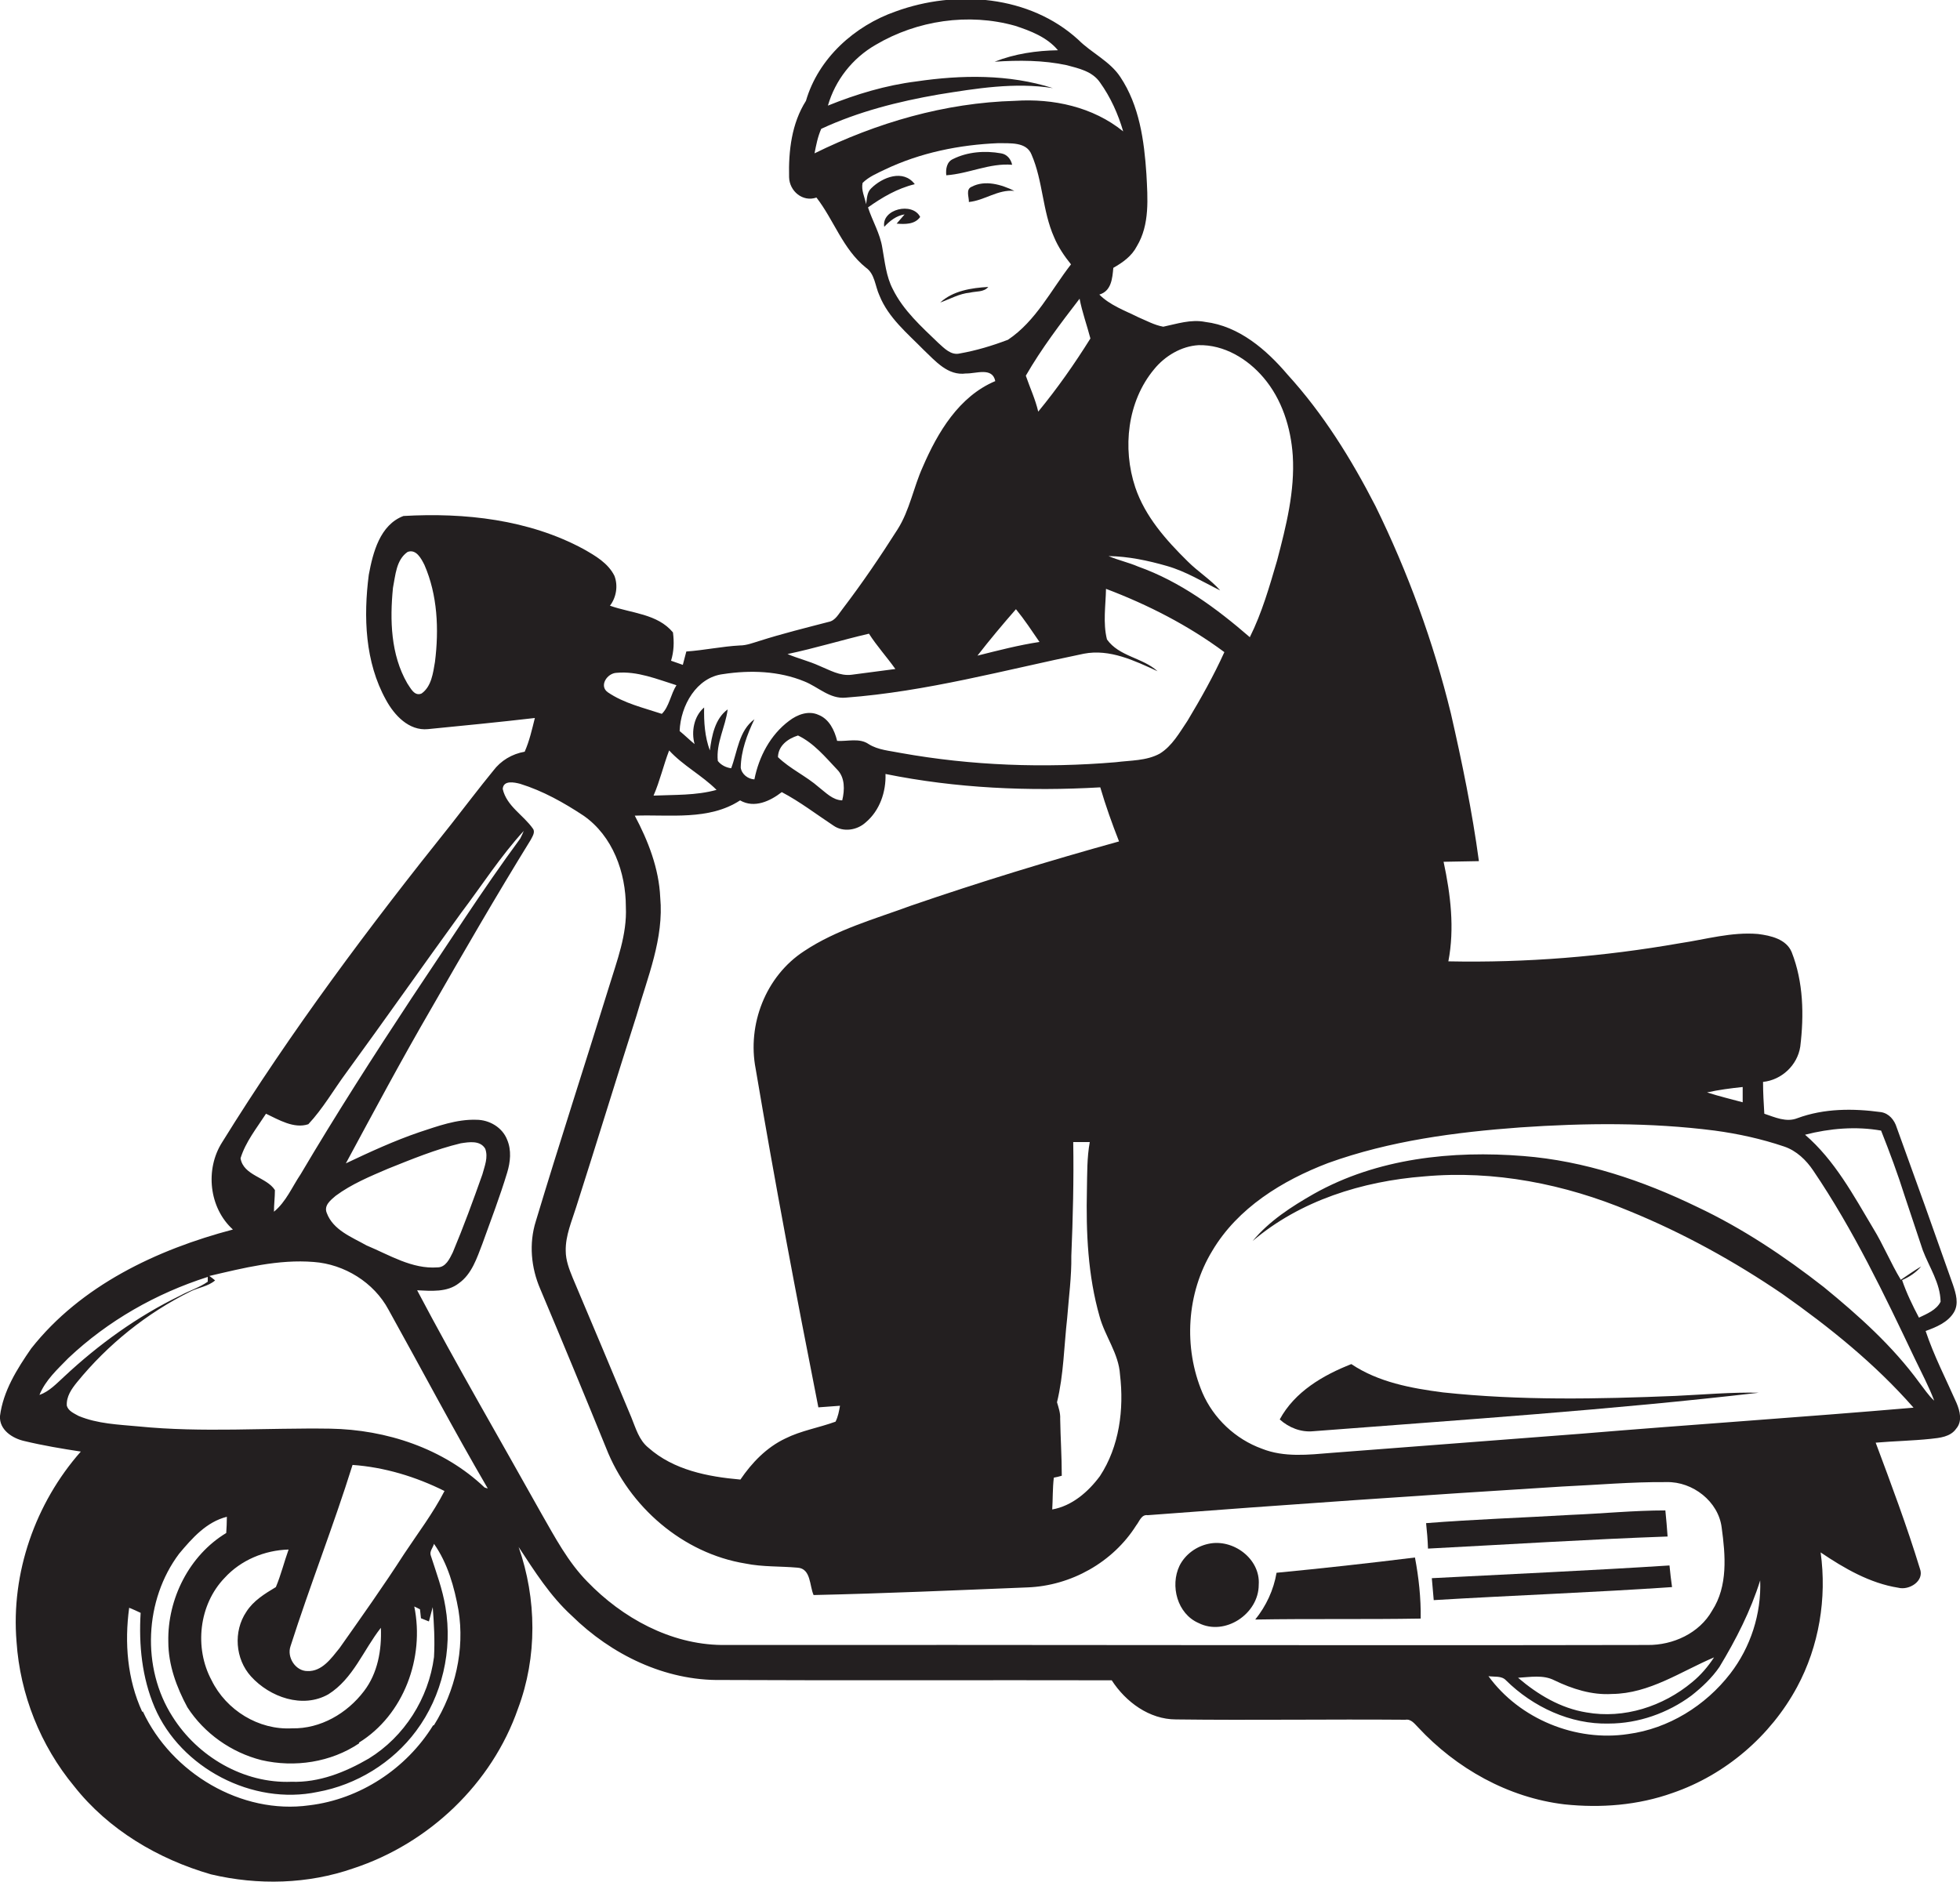 <?xml version="1.0" encoding="utf-8"?>
<!-- Generator: Adobe Illustrator 19.2.0, SVG Export Plug-In . SVG Version: 6.00 Build 0)  -->
<svg version="1.1" id="Layer_1" xmlns="http://www.w3.org/2000/svg" xmlns:xlink="http://www.w3.org/1999/xlink" x="0px" y="0px"
	 viewBox="0 0 616 591.6" style="enable-background:new 0 0 616 591.6;" xml:space="preserve">
<style type="text/css">
	.st0{fill:#231F20;}
</style>
<g>
	<path class="st0" d="M614.9,441c-3.3-7.5-7.1-14.8-9.7-22.6c3.3-1.2,7-2.7,8.9-5.9c1.6-2.7,0.6-5.9-0.3-8.6
		c-5.8-16.5-11.7-33-17.7-49.5c-0.7-2.3-2.4-4.4-4.9-4.8c-8.8-1.2-17.9-1.2-26.3,1.9c-3.5,1.4-7.1-0.3-10.4-1.4
		c-0.2-3.3-0.4-6.6-0.4-10c5.8-0.6,10.8-5.2,11.7-11.1c1.2-9.9,1-20.3-2.7-29.7c-1.7-4.1-6.6-5.2-10.6-5.7
		c-8.3-0.7-16.4,1.7-24.5,2.9c-24,4.2-48.4,6.2-72.8,5.7c2-10.4,0.7-21-1.5-31.3c3.7-0.1,7.4-0.1,11.1-0.2
		c-2.1-15.6-5.3-31.1-8.8-46.4c-5.5-22.5-13.5-44.4-23.7-65.2c-7.6-14.8-16.4-29-27.6-41.3c-6.7-7.9-15.3-15.3-25.9-16.6
		c-4.5-0.9-8.9,0.6-13.2,1.5c-2.8-0.5-5.3-1.9-7.9-3c-4.2-2.1-8.8-3.7-12.2-7.1c3.8-1.1,4.1-5.1,4.4-8.4c3-1.7,5.8-3.7,7.4-6.8
		c4.1-6.8,3.4-15.1,3-22.7c-0.7-10.5-2.2-21.5-8.2-30.5c-3.3-5-9-7.5-13.2-11.7c-15.3-14-38.5-15.8-57.4-8.9
		c-12.9,4.5-24.3,14.7-28.2,28.1c-4.5,7.1-5.5,15.7-5.3,24c0.1,4.4,4.3,7.9,8.6,6.4c5.5,7.1,8.3,16.2,15.5,22c2.9,2,2.9,5.8,4.3,8.8
		c2.8,7,8.8,11.9,13.9,17.1c3.7,3.5,7.6,8.2,13.3,7.4c3.1,0.1,8.3-2.1,9.2,2.4c-11.4,4.8-18.1,16.1-22.8,27
		c-2.9,6.4-4.1,13.6-7.9,19.6c-5.4,8.5-11.1,16.9-17.2,24.9c-1.3,1.6-2.3,3.8-4.5,4.2c-7.3,1.9-14.6,3.7-21.8,6
		c-2,0.6-4,1.4-6.1,1.4c-5.6,0.3-11.1,1.5-16.8,1.9c-0.4,1.4-0.7,2.8-1.1,4.2c-1.2-0.4-2.5-0.9-3.7-1.3c0.9-2.9,1-5.9,0.6-8.9
		c-4.9-5.9-13.1-6-19.8-8.4c2-2.6,2.6-6.3,1.4-9.4c-2-4-6-6.3-9.7-8.4c-17.2-9.3-37.4-11.5-56.6-10.4c-7.4,2.8-9.6,11.5-10.9,18.5
		c-1.7,13.2-1.2,27.4,5.4,39.3c2.6,4.8,7.2,9.8,13.2,9.2c11.2-1.1,22.4-2.2,33.6-3.5c-0.9,3.6-1.7,7.2-3.2,10.6
		c-4,0.7-7.5,2.8-9.9,6c-4.5,5.5-8.8,11.2-13.2,16.8c-25.7,32.1-50.4,65.1-72,100c-5.4,8.5-4.1,20.6,3.4,27.4
		c-23.9,6.3-47.8,17.6-63.4,37.4C5.3,430.4,1,437.3,0,445.1c-0.3,4.4,4,7.1,7.7,7.9c5.8,1.4,11.8,2.4,17.7,3.3
		c-14.3,16.2-22,38.2-20.2,59.8c1.1,16.5,7.5,32.6,18.1,45.4c10.8,13.7,26.4,22.9,43,27.7c14.8,3.5,30.5,3.1,44.8-1.9
		c23.7-7.8,43.5-26.6,51.7-50.2c6.1-16.2,5.9-34.5,0.2-50.8c5,7.6,9.9,15.4,16.7,21.6c12.4,12.2,29.3,20.5,47,20.2
		c40.9,0.2,81.8,0,122.7,0.1c4.4,6.8,11.8,12.3,20.2,12.3c24,0.3,48.1-0.1,72.1,0.1c1.8-0.3,2.9,1.3,4,2.4
		c12,12.9,28.3,22.1,46,24.2c11.4,1.2,23.1,0.3,34-3.6c16.6-5.7,30.8-17.9,39.1-33.3c6.9-12.8,9.4-27.9,7.4-42.3
		c7.4,5,15.5,9.7,24.4,11.1c3.4,0.9,8.3-2.1,6.8-6c-4.1-13.4-9-26.5-13.9-39.6c5.8-0.5,11.6-0.6,17.3-1.2c2.8-0.3,6.2-0.6,8-3.2
		C616.8,446.8,616,443.6,614.9,441z M136.7,208.1c-0.6,3.5-1.1,7.7-4.2,9.9c-2.3,1-3.5-1.8-4.5-3.2c-5.2-9-5.5-19.9-4.5-30
		c0.8-4,1-8.8,4.6-11.3c2.7-1,4.3,2.1,5.3,4.1C137.5,187,138,197.8,136.7,208.1z M591.2,355.4c2.7,6.8,5.3,13.8,7.5,20.8
		c1.9,5.6,3.7,11.2,5.6,16.8c2,5.3,5.5,10.3,5.6,16.2c-1.3,2.6-4.3,3.8-6.8,5c-2-3.8-3.9-7.7-5.3-11.8c2.3-1,4.4-2.4,6-4.3
		c-2.2,1.3-4.3,2.8-6.4,4.2c-3.2-5.3-5.5-11-8.7-16.2c-6.2-10.4-12.1-21.4-21.4-29.4C575.1,354.7,583.3,354,591.2,355.4z
		 M547.7,341.7c0,1.6,0,3.2,0,4.8c-3.7-1-7.5-1.9-11.2-3.1C540.1,342.6,543.9,342.1,547.7,341.7z M373.3,176.5
		c-6.8-6.7-13.4-14.1-16.5-23.3c-4.1-12.3-2.5-27,5.9-37.1c3.4-4.2,8.6-7.3,14-7.6c8-0.2,15.4,4.3,20.4,10.2
		c5.8,6.8,8.6,15.7,9.2,24.5c0.7,11.2-2.1,22.2-4.9,32.9c-2.4,8.2-4.8,16.6-8.6,24.2c-10.5-9.1-21.9-17.5-35.1-22.2
		c-3-1.3-6.3-2-9.3-3.3c6.2,0.1,12.4,1.4,18.3,3.1c6,1.7,11.3,5,16.8,7.7C380.5,182.2,376.5,179.7,373.3,176.5z M256,48.2
		c0.5-2.6,1-5.2,2.1-7.7c11.6-5.4,24.2-8.6,36.9-10.8c11.8-1.9,23.9-3.9,35.9-2c-13.8-4.4-28.7-4.2-42.9-2.1
		c-9.6,1.2-18.9,4-27.8,7.6c2.3-8,7.7-14.9,15-19.1c13-7.7,29.2-10.1,43.8-6c4.9,1.6,10.1,3.6,13.5,7.7c-6.7,0.1-13.6,1.1-19.9,3.6
		c7.6-0.5,15.3-0.5,22.7,1.1c3.7,1,8,1.9,10.4,5.4c3.3,4.6,5.7,9.9,7.3,15.4c-9.5-7.7-22-10.4-34-9.6
		C296.9,32.3,275.5,38.6,256,48.2z M342.7,106.4c-5,8-10.4,15.7-16.4,23c-0.9-3.9-2.6-7.5-3.9-11.3c4.9-8.5,10.9-16.4,16.9-24.2
		C340.1,98.1,341.6,102.2,342.7,106.4z M301.7,111.1c-2.8,0.7-4.9-1.6-6.8-3.3c-5.3-5.1-11-10.2-14.3-16.9c-2.1-4-2.5-8.6-3.3-13
		c-0.7-4.5-3.1-8.4-4.5-12.7c4.5-3.2,9.3-6,14.7-7.3c-3.6-4.8-10.2-2.2-13.7,1.3c-1.4,1.3-1.3,3.3-1.6,5c-0.4-2.2-1.6-4.4-1.1-6.7
		c1.9-1.9,4.5-3,7-4.2c11.1-5.3,23.4-7.8,35.7-8.3c3.6,0.1,8.8-0.5,10.4,3.6c3.6,8.3,3.4,17.7,7.1,26c1.3,3.1,3.2,5.9,5.3,8.5
		c-6.3,8.1-11,17.8-19.8,23.7C311.8,108.7,306.8,110.2,301.7,111.1z M319.3,191.5c2.7,3.3,5,6.8,7.4,10.3c-6.6,1-13.1,2.7-19.5,4.3
		C311,201.2,315.1,196.3,319.3,191.5z M273.1,199.2c2.5,3.9,5.6,7.3,8.3,11.1c-4.6,0.6-9.1,1.2-13.7,1.8c-3.7,0.5-7-1.5-10.2-2.8
		c-3.3-1.5-6.7-2.3-10-3.7C256.1,203.8,264.5,201.2,273.1,199.2z M227.3,211.9c8.5-1.3,17.5-1,25.5,2.3c4.3,1.7,8,5.6,13,5.1
		c25.4-1.9,50-8.7,74.8-13.8c8.2-1.6,16,2.2,23.2,5.5c-4.7-4.3-12.1-4.6-15.9-10c-1.3-5.2-0.4-10.6-0.3-15.9
		c13.2,5,25.9,11.5,37.2,19.9c-3.4,7.5-7.4,14.6-11.6,21.6c-2.5,3.7-4.8,7.9-8.7,10.3c-4.2,2.3-9.2,2.1-13.8,2.7
		c-22.5,1.9-45.3,1.1-67.6-2.9c-3.4-0.7-7.1-0.9-10.1-2.8c-2.9-2-6.6-0.8-9.9-1c-0.8-3.3-2.5-6.9-5.9-8.2c-3.1-1.4-6.6-0.1-9.2,1.9
		c-5.9,4.4-9.5,11.3-10.9,18.4c-2-0.1-4-1.6-4.3-3.7c0.1-5.3,2-10.4,4.3-15.2c-4.9,3.6-5.3,10.1-7.3,15.4c-1.6-0.2-3.2-1-4.2-2.3
		c-0.6-5.6,2.4-10.7,3.1-16.2c-4,2.9-5,8.3-5.6,12.9c-1.6-4.3-1.9-9-1.8-13.5c-3.2,2.7-4.1,7.6-3,11.5c-1.6-1.3-3.1-2.8-4.7-4.1
		C213.9,221.8,218.9,212.9,227.3,211.9z M237.5,336c6,35.5,12.7,71,19.7,106.4c2.3-0.2,4.5-0.3,6.8-0.5c-0.3,1.7-0.6,3.4-1.4,5
		c-5.2,1.9-10.8,2.8-15.8,5.3c-5.9,2.8-10.5,7.6-14.1,12.9c-10.3-0.9-21-3-28.9-10c-3-2.4-4-6.2-5.4-9.6
		c-6.1-14.6-12.2-29.2-18.4-43.8c-1.1-2.7-2.2-5.5-2.2-8.5c-0.1-4.8,1.9-9.3,3.3-13.8c6.4-20,12.5-40,18.9-60
		c3.5-12.2,8.7-24.4,7.5-37.3c-0.4-9.1-3.8-17.8-8-25.7c11-0.4,23.3,1.6,33.1-4.8c4.5,2.6,9.5,0.2,13.1-2.6c5.7,3,10.9,7,16.2,10.5
		c3.1,2.2,7.5,1.5,10.2-1c4.4-3.7,6.4-9.6,6.2-15.2c22.2,4.5,45,5.5,67.5,4.2c1.7,5.8,3.7,11.4,5.9,17c-22,6.1-43.9,12.8-65.4,20.2
		c-11.4,4.2-23.4,7.5-33.6,14.3C240.6,306.9,234.8,322.1,237.5,336z M205.4,250.1c2-4.6,3.1-9.5,4.9-14.2
		c4.4,4.8,10.3,7.8,14.9,12.4C218.7,250.1,212,249.8,205.4,250.1z M244.5,238c0.1-3.6,3.1-5.8,6.3-6.8c5,2.4,8.6,6.8,12.3,10.7
		c2.5,2.5,2.4,6.4,1.6,9.7c-3-0.1-5.1-2.4-7.3-4.1C253.3,243.9,248.3,241.7,244.5,238z M331.2,464.5c0.6-0.1,1.9-0.4,2.5-0.6
		c0-6-0.4-11.9-0.5-17.9c0.1-1.8-0.5-3.5-1-5.2c2.1-8.6,2.2-17.6,3.2-26.5c0.5-6.5,1.4-13,1.3-19.5c0.5-11.9,0.8-23.9,0.6-35.8
		c1.7,0,3.4,0,5.2,0c-0.9,4.9-0.8,10-0.9,15c-0.3,13.4,0.3,27,4,39.9c1.7,6.2,6,11.6,6.4,18.2c1.3,10.9-0.2,22.6-6.3,31.9
		c-3.7,5-8.8,9.4-15,10.5C330.9,471.3,330.8,467.9,331.2,464.5z M193.8,211.5c6.5-0.6,12.7,2,18.8,3.9c-1.8,2.8-2.3,6.8-4.6,9
		c-5.7-1.9-11.9-3.3-17-6.8C188.2,215.6,190.8,211.6,193.8,211.5z M83.6,350.1c4,1.9,8.8,4.8,13.3,3.3c4.6-4.9,8-10.9,12-16.3
		c12.1-16.6,23.9-33.4,36-50.1c6.5-8.6,12.4-17.8,19.7-25.8c-0.3,0.8-0.7,1.6-1.1,2.4c-12,16.3-22.8,33.3-34.1,50.1
		c-12,18.2-23.8,36.6-34.9,55.4c-2.7,4-4.6,8.7-8.4,11.8c0-2.3,0.3-4.5,0.3-6.8c-2.6-4.1-9.9-4.5-10.8-10
		C77.2,358.9,80.7,354.6,83.6,350.1z M105.5,375.9c5-3.7,10.8-6.1,16.4-8.5c7.5-3,15-6.1,22.9-8c2.6-0.4,6.1-1,7.7,1.7
		c1,2.7-0.2,5.5-0.9,8.1c-2.9,8.2-5.9,16.4-9.3,24.5c-1,2-2.2,4.7-4.8,4.7c-8,0.6-15.1-3.9-22.3-6.9c-4.6-2.6-10.5-4.8-12.5-10.2
		C101.7,378.9,104,377.2,105.5,375.9z M12.4,438.5c1.9-4.7,5.7-8.1,9.1-11.6c12.4-11.7,27.5-20.3,43.8-25.5c0,0.4,0,1.1,0,1.5
		c-2.7,1.9-5.8,2.8-8.7,4.4c-13.4,6.5-25.6,15.3-36.5,25.5C17.8,434.9,15.5,437.4,12.4,438.5z M136.4,542.3l-0.3,0.1
		c-8.4,13.6-23,23.2-38.9,25.1c-21.4,3-43.3-10.2-52.3-29.5l-0.2,0.1c-4.7-10.2-5.6-21.7-4.1-32.7c1.2,0.5,2.4,1,3.6,1.6
		c-0.6,10.1,0.4,20.3,4.4,29.7c8.2,19.1,30.8,30.9,51.2,26.6c12.2-2.2,23.6-9.2,31-19.2c8.2-11,11.5-25.4,9.2-38.9
		c-0.9-5.6-2.9-10.9-4.6-16.2c-0.5-1.3,0.7-2.5,1-3.7c4.3,6.1,6.4,13.6,7.7,20.9C146.1,518.5,143.1,531.6,136.4,542.3z M78.9,527
		c5.9,6.5,16.2,10.2,24.3,5.6c7.8-4.9,11-13.9,16.5-20.9c0.3,7-1,14.3-5.3,19.9c-5.3,7-13.7,11.9-22.6,11.7
		c-10.5,0.6-20.7-5.7-25.3-15.1c-5.5-10.2-4-23.8,4.1-32.2c5.1-5.6,12.6-8.7,20.1-8.9c-1.4,3.9-2.4,8-4,11.8
		c-3.5,2.1-7.1,4.3-9.3,7.8C73.3,512.8,73.9,521.5,78.9,527z M91.3,517.5c6.1-19.1,13.5-37.8,19.5-57c10,0.7,19.9,3.7,28.9,8.2
		c-3.6,7-8.4,13.3-12.7,19.8c-6.5,10.1-13.4,19.8-20.3,29.6c-2.6,3.2-5.5,7.4-10.1,7.2C92.9,525.3,90.1,521,91.3,517.5z M71.1,481.9
		c-11.6,7-18.5,20.7-18.2,34.2c0,7.3,2.6,14.3,6,20.6c5.3,8.2,13.8,14.2,23.3,16.6c10.4,2.4,21.8,0.7,30.7-5.3l-0.1-0.2
		c14.1-8.7,20.7-26.7,17.4-42.8c0.5,0.2,1.4,0.7,1.8,0.9c0.1,0.7,0.2,2.1,0.3,2.8c0.8,0.3,1.7,0.7,2.5,1c0.4-1.5,0.8-3,1.2-4.5
		c0.4,5.2,0.7,10.4,0.4,15.7c-1.7,13-9.3,25-20.5,31.9c-7.4,4.3-15.6,7.6-24.3,7.3c-15,0.6-29.5-7.9-37.4-20.5
		c-9.8-15.3-8.8-36.7,2.1-51.2c4.1-4.9,8.6-10,15-11.6C71.3,478.7,71.2,480.3,71.1,481.9z M152.3,467.6
		c-12.9-12.3-30.9-18.2-48.5-18.5c-20.1-0.3-40.2,1.3-60.2-0.7c-6.4-0.6-12.9-0.8-18.9-3.3c-1.4-0.8-3.2-1.5-3.7-3.2
		c-0.2-2.9,1.5-5.3,3.2-7.4c9.7-11.9,21.9-21.7,35.6-28.5c2.6-1.3,5.6-1.6,7.8-3.5c-0.6-0.5-1.2-1-1.8-1.4
		c10.7-2.5,21.7-5.3,32.8-4.4c9.6,0.7,18.9,6.4,23.5,15c10.4,18.7,20.4,37.7,31.2,56.2C153,467.8,152.5,467.7,152.3,467.6z
		 M226.8,517.1c-16.1-0.2-31.2-8.5-42.2-19.9c-6.1-6.2-10.2-14-14.5-21.5c-13-23.3-26.5-46.4-39-70.1c4.4,0.2,9.4,0.7,13.1-2.2
		c4.1-2.9,5.7-8,7.4-12.4c2.7-7.5,5.5-14.8,7.8-22.4c1-3.3,1.4-7,0-10.3c-1.5-3.9-5.6-6.3-9.7-6.3c-6.2-0.2-12.1,2-17.9,3.9
		c-7.9,2.7-15.5,6.2-23.1,9.8c8.8-16.3,17.5-32.6,26.8-48.6c10.2-17.8,20.5-35.6,31.3-53.1c0.5-1,1.5-2.4,0.7-3.5
		c-3-4.3-8.3-7.1-9.5-12.5c0.2-2.8,3.6-2.1,5.5-1.6c7.1,2.2,13.7,5.9,19.9,10c9.2,6.4,13.3,17.9,13.3,28.7
		c0.4,8.7-2.8,16.9-5.3,25.1c-7.6,24.6-15.6,49.1-23,73.7c-2.2,7-1.5,14.6,1.4,21.3c7,16.6,13.9,33.3,20.7,50
		c7.2,18.4,24.1,33.1,43.8,36.3c5.4,1.1,10.9,0.8,16.4,1.3c4.2,0.3,3.7,5.7,5,8.6c22.4-0.5,44.8-1.5,67.2-2.4
		c13.7-0.5,26.9-7.9,34.2-19.5c1-1.2,1.6-3.5,3.6-3.2c43.3-3.3,86.7-6.3,130.1-9c11-0.5,22-1.5,33-1.4c8.2-0.2,16.3,6.1,17.3,14.3
		c1.2,8.7,2,18.4-3,26.1c-4,7.1-12.3,10.9-20.3,10.8C420.7,517.3,323.7,517,226.8,517.1z M538.7,521c-1.9,2.9-4.2,5.6-6.9,7.8
		c-9.1,7.6-21.4,11.6-33.2,9.5c-8.1-1.3-15.3-5.6-21.5-10.9c3.8-0.2,7.9-1,11.4,0.8c5.6,2.7,11.8,4.7,18.1,4.3
		C518.4,532.4,528.3,525.4,538.7,521z M543.8,526.1c-7.8,10.1-19.4,17.3-32.1,19c-16.4,2.5-34.1-4.7-43.9-18.2
		c1.8,0.3,4.1-0.2,5.5,1.3c8.5,8.4,20.3,13.9,32.3,13.6c9.3,0,18.6-3.3,26-8.8c3.3-2.6,6.4-5.5,8.8-9c5.2-8.6,9.8-17.6,12.8-27.2
		C553.6,507.3,550.2,517.8,543.8,526.1z M603.2,434.6c-8.4-11.5-19-21-30-30c-12.4-9.7-25.6-18.5-39.8-25.2
		c-17.1-8.3-35.5-14.5-54.6-16c-22.4-1.8-46,0.7-65.9,11.9c-7,4-14,8.5-19.2,14.8c14.9-12.7,34.5-18.8,53.9-20.3
		c22-2,44.2,2.4,64.5,10.9c16.9,6.9,33,15.8,48,26c14.9,10.5,29.2,22,41.3,35.8c-34.9,3-69.8,5.3-104.6,8.2c-26.1,2-52.1,4-78.2,6
		c-7.3,0.6-15,1.5-22-1.3c-8.3-3-15.2-9.5-18.7-17.6c-6-14.2-5-31.3,3.1-44.6c8-13.5,22-22.1,36.4-27.6c19.4-7,40-9.7,60.4-11.2
		c20.3-1.4,40.8-1.6,61.1,1c7.4,1,14.7,2.6,21.8,5c3.9,1.3,7,4.3,9.2,7.6c12.6,18.6,22.3,38.9,31.9,59.1c2.1,4.4,4.4,8.7,6.1,13.2
		C606,438.6,604.7,436.5,603.2,434.6z"/>
	<path class="st0" d="M318.1,51.8c-0.4-1.8-1.6-3.3-3.5-3.6c-5-0.9-10.5-0.5-15.1,1.8c-2,0.9-2.3,3.2-2.1,5.1
		C304.5,54.6,311,51.2,318.1,51.8z"/>
	<path class="st0" d="M277.9,71.3c1.8-1.9,3.8-3.5,6.4-3.9c-0.8,1-1.7,1.9-2.5,2.9c2.6,0.2,5.7,0.3,7.4-2.1
		C286.8,63.4,277,65.7,277.9,71.3z"/>
	<path class="st0" d="M412.8,449.9c46.7-3.6,93.5-6.7,140-12.1c-8.7-0.2-17.5,0.6-26.2,1c-24.4,1-48.8,1.5-73.1-1.1
		c-10-1.3-20.3-3.2-28.8-8.9c-8.9,3.5-17.8,8.7-22.5,17.4C405.1,448.8,408.9,450.3,412.8,449.9z"/>
	<path class="st0" d="M523.4,474.8c-9.9,0-19.8,1-29.7,1.4c-15.2,0.9-30.4,1.4-45.5,2.6c0.3,2.7,0.5,5.3,0.6,8
		c25.1-1.3,50.2-2.9,75.3-3.8C523.9,480.3,523.7,477.6,523.4,474.8z"/>
	<path class="st0" d="M379.8,485.3c-3.8,0.8-7.3,3.3-9.1,6.9c-3,6.3-0.7,15.1,6,18c8.3,4.2,18.9-2.9,18.9-12
		C396.2,490,387.5,483.6,379.8,485.3z"/>
	<path class="st0" d="M401.2,494.4c-0.9,5.4-3.3,10.5-6.7,14.7c17.3-0.3,34.7,0,52-0.3c0.1-6.4-0.6-12.9-1.8-19.2
		C430.2,491.4,415.7,493,401.2,494.4z"/>
	<path class="st0" d="M524.7,492.1c-24.9,1.6-49.8,2.7-74.7,4c0.2,2.3,0.4,4.6,0.6,6.9c25-1.5,50-2.4,74.9-4.1
		C525.2,496.7,524.9,494.4,524.7,492.1z"/>
	<path class="st0" d="M304.8,92c2-0.5,4.4-0.1,5.8-1.8c-5.3,0.3-11.1,1.2-15.1,4.9C298.6,94,301.5,92.3,304.8,92z"/>
	<path class="st0" d="M305.4,58.7c-2,0.8-0.8,3.3-0.9,4.8c5-0.5,9.1-4,14.3-3.5C314.7,58,309.6,56.5,305.4,58.7z"/>
</g>
</svg>
